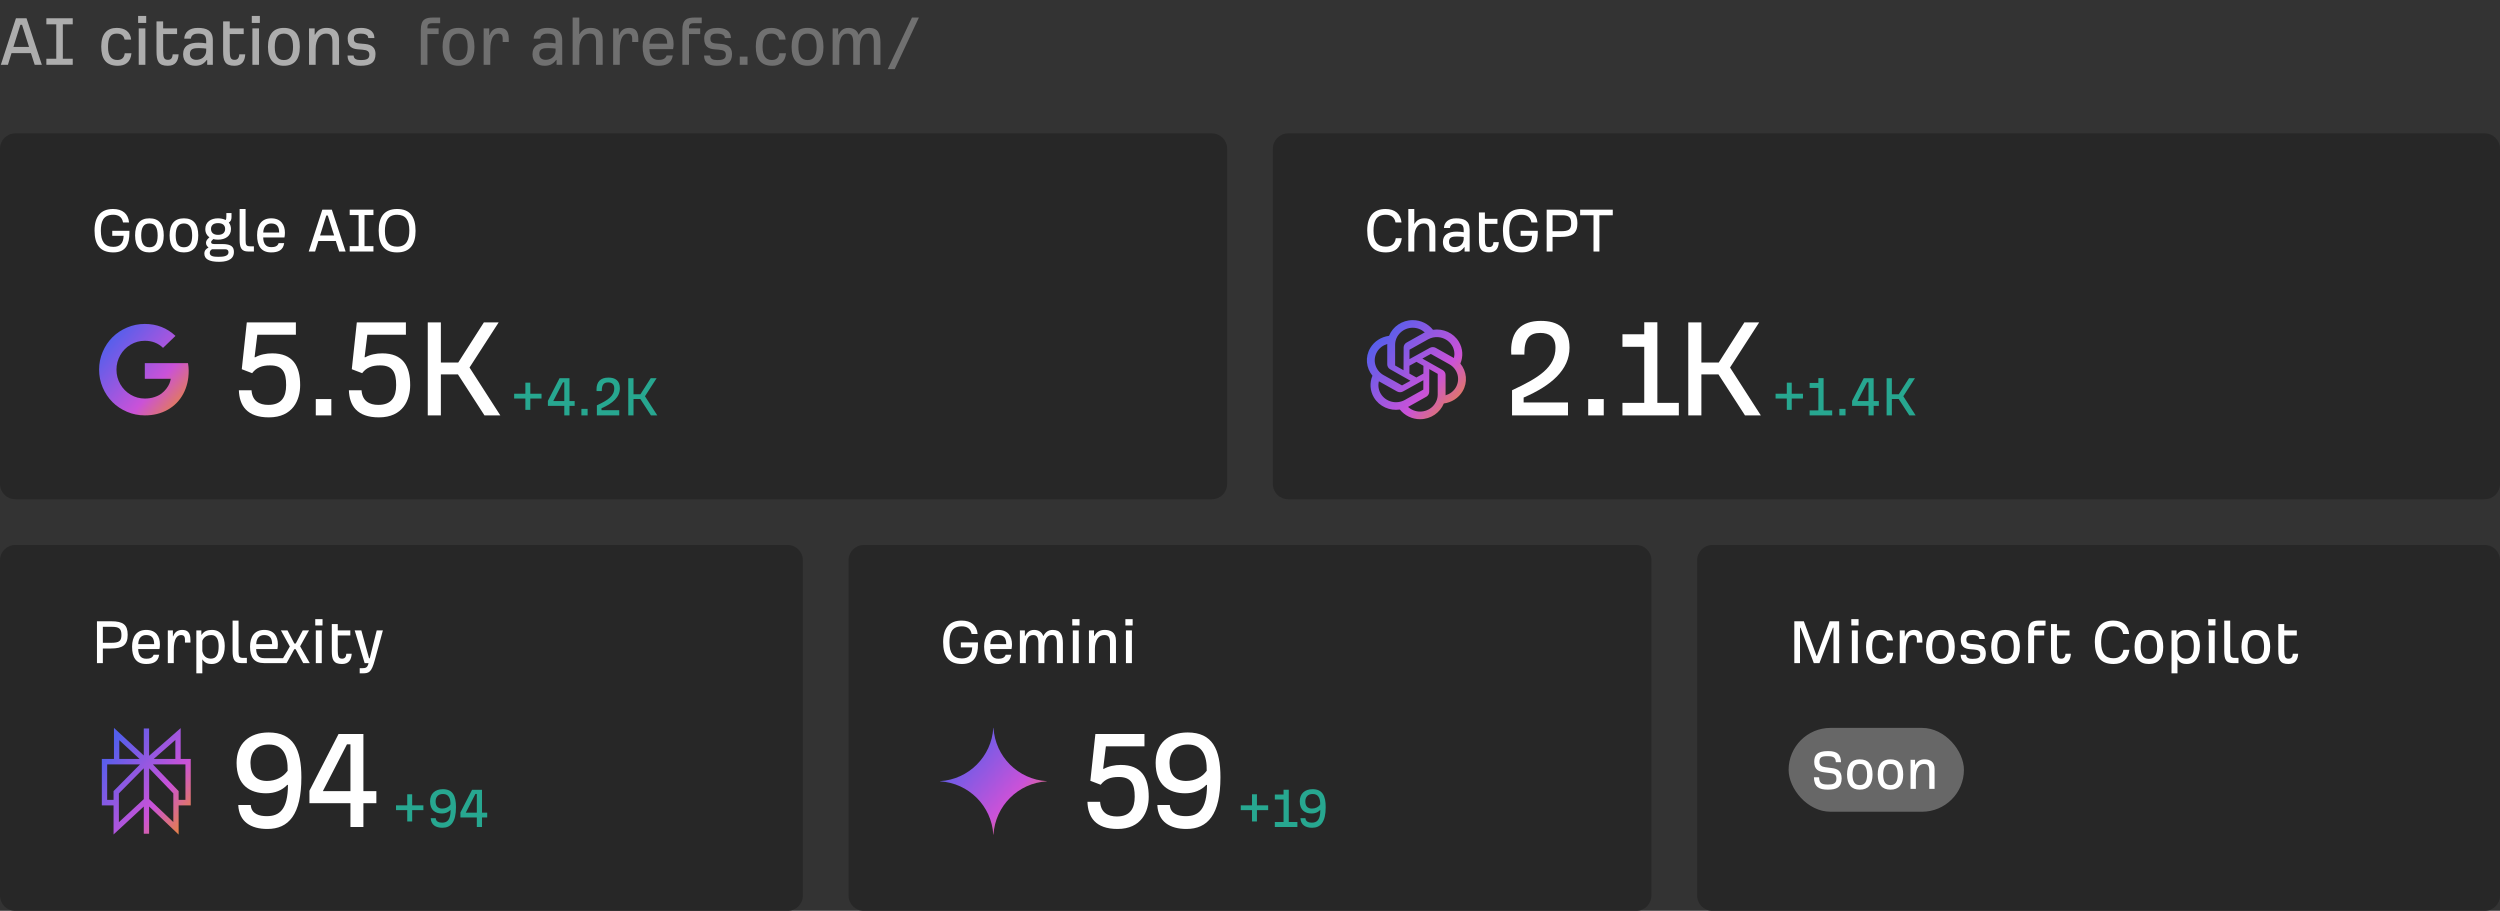 <svg width="656" height="239" viewBox="0 0 656 239" fill="none" xmlns="http://www.w3.org/2000/svg">
<rect x="0" y="0" width="656" height="239" fill="#333333" stroke="none"/>
<g clip-path="url(#clip0_7828_23006)">
<path d="M0.22 17L4.18 4.8H6.96L10.98 17H9.1L8.12 13.94H3.02L2.08 17H0.22ZM3.52 12.32H7.62L5.78 6.5H5.34L3.52 12.32ZM12.166 17V15.42H14.766V6.38H12.166V4.8H19.086V6.38H16.486V15.42H19.086V17H12.166ZM30.906 17.26C27.826 17.26 26.566 15.46 26.566 12.22C26.566 8.82 28.146 7.32 30.646 7.32C32.626 7.32 34.246 8.26 34.406 10.4H32.686C32.466 9.18 31.646 8.82 30.646 8.82C28.986 8.82 28.346 9.82 28.346 12.4C28.346 14.66 29.206 15.74 30.766 15.74C31.786 15.74 32.586 15.32 32.726 13.98H34.486C34.306 16.38 32.766 17.26 30.906 17.26ZM36.244 6.02V4.18H38.364V6.02H36.244ZM36.404 17V7.46H38.144V17H36.404ZM44.028 17.26C41.568 17.26 41.068 16 41.068 13.5V5.62H42.807V7.46H46.468V8.94H42.807V13.38C42.807 15.14 43.068 15.7 44.068 15.7C44.828 15.7 45.227 15.3 45.307 14.26H46.867C46.767 16.04 46.047 17.26 44.028 17.26ZM51.208 17.26C49.508 17.26 48.048 16.32 48.048 14.22C48.048 12.04 49.648 11.2 52.068 11.2C52.748 11.2 53.628 11.28 54.108 11.38V10.88C54.108 9.46 53.748 8.82 52.008 8.82C51.228 8.82 50.228 9 50.088 10.14H48.348C48.428 8.46 49.648 7.32 51.908 7.32C54.148 7.32 55.848 7.94 55.848 10.6V17H54.368V15.72H54.268C53.348 16.96 52.388 17.26 51.208 17.26ZM51.508 15.7C52.288 15.7 54.128 15.32 54.108 13.14V12.76C53.788 12.72 53.068 12.62 52.168 12.62C50.868 12.62 49.828 12.78 49.828 14.16C49.828 15.28 50.628 15.7 51.508 15.7ZM61.508 17.26C59.048 17.26 58.548 16 58.548 13.5V5.62H60.288V7.46H63.948V8.94H60.288V13.38C60.288 15.14 60.548 15.7 61.548 15.7C62.308 15.7 62.708 15.3 62.788 14.26H64.348C64.248 16.04 63.528 17.26 61.508 17.26ZM66.068 6.02V4.18H68.188V6.02H66.068ZM66.228 17V7.46H67.968V17H66.228ZM74.496 17.26C71.756 17.26 70.316 15.58 70.316 12.3C70.316 9 71.736 7.32 74.496 7.32C77.256 7.32 78.676 9 78.676 12.3C78.676 15.58 77.236 17.26 74.496 17.26ZM74.496 15.76C76.216 15.76 76.876 14.56 76.896 12.32C76.876 10.04 76.236 8.82 74.496 8.82C72.756 8.82 72.116 10.04 72.096 12.32C72.116 14.56 72.776 15.76 74.496 15.76ZM81.088 17V7.46H82.568V9.1H82.668C83.288 7.94 84.208 7.32 85.668 7.32C87.328 7.32 88.968 7.94 88.968 10.48V17H87.228V10.98C87.228 9.06 86.448 8.82 85.508 8.82C83.928 8.82 82.828 10.32 82.828 12.82V17H81.088ZM94.553 17.26C92.633 17.26 91.193 16.6 91.193 14.58H92.793C92.833 15.46 93.513 15.76 94.633 15.76C96.173 15.76 96.913 15.48 96.913 14.36C96.913 13.46 96.353 13.14 95.093 13.04L93.873 12.94C92.373 12.82 91.233 12.22 91.233 10.1C91.233 8.94 91.673 7.32 94.753 7.32C96.473 7.32 98.233 7.96 98.233 9.98H96.633C96.633 9.08 95.613 8.82 94.673 8.82C93.813 8.82 92.853 8.94 92.853 10.1C92.853 10.86 93.073 11.3 94.253 11.4L95.813 11.54C97.653 11.7 98.533 12.62 98.533 14.16C98.533 16.44 97.233 17.26 94.553 17.26Z" fill="white" fill-opacity="0.6"/>
<path d="M110.42 17V7.84C110.44 5.02 111.64 4.6 113.74 4.6H115.5V6.08H113.9C112.8 6.08 112.16 6.12 112.16 7.18V7.46H115.1V8.94H112.16V17H110.42ZM120.313 17.26C117.573 17.26 116.133 15.58 116.133 12.3C116.133 9 117.553 7.32 120.313 7.32C123.073 7.32 124.493 9 124.493 12.3C124.493 15.58 123.053 17.26 120.313 17.26ZM120.313 15.76C122.033 15.76 122.693 14.56 122.713 12.32C122.693 10.04 122.053 8.82 120.313 8.82C118.573 8.82 117.933 10.04 117.913 12.32C117.933 14.56 118.593 15.76 120.313 15.76ZM126.904 17V7.46H128.384V9.18H128.484C128.904 7.94 129.804 7.32 131.104 7.32C132.464 7.32 133.504 7.92 133.504 10.18V11.02H131.904V10.14C131.904 9.1 131.424 8.82 130.804 8.82C129.624 8.82 128.644 9.82 128.644 13.14V17H126.904ZM142.884 17.26C141.184 17.26 139.724 16.32 139.724 14.22C139.724 12.04 141.324 11.2 143.744 11.2C144.424 11.2 145.304 11.28 145.784 11.38V10.88C145.784 9.46 145.424 8.82 143.684 8.82C142.904 8.82 141.904 9 141.764 10.14H140.024C140.104 8.46 141.324 7.32 143.584 7.32C145.824 7.32 147.524 7.94 147.524 10.6V17H146.044V15.72H145.944C145.024 16.96 144.064 17.26 142.884 17.26ZM143.184 15.7C143.964 15.7 145.804 15.32 145.784 13.14V12.76C145.464 12.72 144.744 12.62 143.844 12.62C142.544 12.62 141.504 12.78 141.504 14.16C141.504 15.28 142.304 15.7 143.184 15.7ZM150.264 17V4.6H152.004V8.9H152.104C152.724 7.78 153.724 7.32 155.004 7.32C156.624 7.32 158.144 8.02 158.144 10.48V17H156.404V10.98C156.404 9.06 155.624 8.82 154.684 8.82C153.104 8.82 152.004 10.32 152.004 12.82V17H150.264ZM160.889 17V7.46H162.369V9.18H162.469C162.889 7.94 163.789 7.32 165.089 7.32C166.449 7.32 167.489 7.92 167.489 10.18V11.02H165.889V10.14C165.889 9.1 165.409 8.82 164.789 8.82C163.609 8.82 162.629 9.82 162.629 13.14V17H160.889ZM172.753 17.26C169.813 17.26 168.633 15.32 168.633 12.22C168.633 9.24 169.993 7.32 172.753 7.32C175.613 7.32 176.753 9.22 176.753 11.54C176.753 12.02 176.693 12.58 176.613 12.9H170.413C170.473 14.72 171.193 15.72 172.753 15.72C173.613 15.72 174.593 15.58 174.913 14.56H176.533C176.253 16.64 174.733 17.26 172.753 17.26ZM170.433 11.46H175.073C175.073 9.62 174.293 8.82 172.753 8.82C171.393 8.82 170.493 9.68 170.433 11.46ZM179.053 17V7.84C179.073 5.02 180.273 4.6 182.373 4.6H184.133V6.08H182.533C181.433 6.08 180.793 6.12 180.793 7.18V7.46H183.733V8.94H180.793V17H179.053ZM188.104 17.26C186.184 17.26 184.744 16.6 184.744 14.58H186.344C186.384 15.46 187.064 15.76 188.184 15.76C189.724 15.76 190.464 15.48 190.464 14.36C190.464 13.46 189.904 13.14 188.644 13.04L187.424 12.94C185.924 12.82 184.784 12.22 184.784 10.1C184.784 8.94 185.224 7.32 188.304 7.32C190.024 7.32 191.784 7.96 191.784 9.98H190.184C190.184 9.08 189.164 8.82 188.224 8.82C187.364 8.82 186.404 8.94 186.404 10.1C186.404 10.86 186.624 11.3 187.804 11.4L189.364 11.54C191.204 11.7 192.084 12.62 192.084 14.16C192.084 16.44 190.784 17.26 188.104 17.26ZM194.112 17V14.86H196.152V17H194.112ZM202.66 17.26C199.58 17.26 198.32 15.46 198.32 12.22C198.32 8.82 199.9 7.32 202.4 7.32C204.38 7.32 206 8.26 206.16 10.4H204.44C204.22 9.18 203.4 8.82 202.4 8.82C200.74 8.82 200.1 9.82 200.1 12.4C200.1 14.66 200.96 15.74 202.52 15.74C203.54 15.74 204.34 15.32 204.48 13.98H206.24C206.06 16.38 204.52 17.26 202.66 17.26ZM211.895 17.26C209.155 17.26 207.715 15.58 207.715 12.3C207.715 9 209.135 7.32 211.895 7.32C214.655 7.32 216.075 9 216.075 12.3C216.075 15.58 214.635 17.26 211.895 17.26ZM211.895 15.76C213.615 15.76 214.275 14.56 214.295 12.32C214.275 10.04 213.635 8.82 211.895 8.82C210.155 8.82 209.515 10.04 209.495 12.32C209.515 14.56 210.175 15.76 211.895 15.76ZM218.486 17V7.46H219.946V9.08H220.046C220.526 8.1 221.266 7.32 222.626 7.32C223.746 7.32 224.846 7.8 225.286 9.08H225.366C225.866 8.08 226.686 7.32 228.066 7.32C230.426 7.32 230.986 8.84 231.026 11.14V17H229.286V11.14C229.286 9.32 228.766 8.82 227.806 8.82C226.406 8.82 225.626 10.06 225.626 12.54V17H223.886V11.14C223.886 9.32 223.326 8.82 222.366 8.82C220.926 8.82 220.226 10.06 220.226 12.54V17H218.486ZM232.94 18.14L239.3 4.6H241.12L234.78 18.14H232.94Z" fill="white" fill-opacity="0.3"/>
<path d="M0 39C0 36.791 1.791 35 4 35H318C320.209 35 322 36.791 322 39V127C322 129.209 320.209 131 318 131H4C1.791 131 0 129.209 0 127V39Z" fill="#272727"/>
<path d="M29.76 66.234C26.304 66.234 24.81 64.254 24.81 60.474C24.81 56.802 26.466 54.84 29.67 54.84C32.154 54.84 33.648 56.1 33.864 58.368H32.28C32.046 56.928 31.038 56.352 29.724 56.352C26.952 56.352 26.466 58.296 26.466 60.546C26.466 63.354 27.474 64.776 29.742 64.776C31.542 64.776 32.37 63.822 32.442 61.878H29.454V60.564H33.954V61.104C33.954 63.894 33.144 66.234 29.76 66.234ZM39.209 66.234C36.743 66.234 35.447 64.722 35.447 61.77C35.447 58.8 36.725 57.288 39.209 57.288C41.693 57.288 42.971 58.8 42.971 61.77C42.971 64.722 41.675 66.234 39.209 66.234ZM39.209 64.884C40.757 64.884 41.351 63.804 41.369 61.788C41.351 59.736 40.775 58.638 39.209 58.638C37.643 58.638 37.067 59.736 37.049 61.788C37.067 63.804 37.661 64.884 39.209 64.884ZM48.262 66.234C45.796 66.234 44.5 64.722 44.5 61.77C44.5 58.8 45.778 57.288 48.262 57.288C50.746 57.288 52.024 58.8 52.024 61.77C52.024 64.722 50.728 66.234 48.262 66.234ZM48.262 64.884C49.81 64.884 50.404 63.804 50.422 61.788C50.404 59.736 49.828 58.638 48.262 58.638C46.696 58.638 46.12 59.736 46.102 61.788C46.12 63.804 46.714 64.884 48.262 64.884ZM57.419 68.7C54.845 68.7 53.621 67.944 53.621 66.558C53.621 65.766 54.035 65.298 54.719 64.956C54.413 64.668 54.053 64.344 54.053 63.732C54.053 63.372 54.197 62.994 54.647 62.562L54.953 62.274C54.287 61.806 53.873 61.086 53.873 60.096C53.873 58.224 55.367 57.288 57.185 57.288C57.887 57.288 58.679 57.432 59.201 57.738C59.381 57.54 59.399 57.144 59.399 56.766V55.902H60.749V56.964C60.749 57.666 60.533 58.098 60.029 58.404C60.407 58.836 60.605 59.43 60.605 60.096C60.605 61.95 59.129 62.886 57.203 62.886C56.825 62.886 56.303 62.85 55.997 62.724L55.709 62.994C55.547 63.156 55.403 63.282 55.403 63.552C55.403 63.84 55.565 64.038 56.249 64.038H58.337C60.785 64.038 61.379 64.866 61.379 66.108C61.379 68.43 58.967 68.7 57.419 68.7ZM57.221 61.626C58.571 61.626 59.075 60.906 59.075 60.078C59.075 59.214 58.553 58.548 57.221 58.548C55.889 58.548 55.367 59.214 55.367 60.078C55.367 60.906 55.871 61.626 57.221 61.626ZM57.311 67.386C58.427 67.386 59.957 67.296 59.957 66.198C59.957 65.658 59.651 65.406 59.093 65.406H55.655C55.331 65.55 55.043 65.856 55.043 66.342C55.043 67.278 56.105 67.386 57.311 67.386ZM65.146 66C63.346 66 62.878 65.028 62.878 62.85V54.84H64.444V62.976C64.444 64.326 64.642 64.632 65.704 64.632H66.622V66H65.146ZM71.165 66.234C68.519 66.234 67.457 64.488 67.457 61.698C67.457 59.016 68.681 57.288 71.165 57.288C73.739 57.288 74.765 58.998 74.765 61.086C74.765 61.518 74.711 62.022 74.639 62.31H69.059C69.113 63.948 69.761 64.848 71.165 64.848C71.939 64.848 72.821 64.722 73.109 63.804H74.567C74.315 65.676 72.947 66.234 71.165 66.234ZM69.077 61.014H73.253C73.253 59.358 72.551 58.638 71.165 58.638C69.941 58.638 69.131 59.412 69.077 61.014ZM81.01 66L84.575 55.02H87.076L90.695 66H89.002L88.121 63.246H83.531L82.684 66H81.01ZM83.981 61.788H87.671L86.014 56.55H85.618L83.981 61.788ZM91.762 66V64.578H94.102V56.442H91.762V55.02H97.99V56.442H95.65V64.578H97.99V66H91.762ZM104.203 66.234C100.819 66.252 99.361 64.164 99.361 60.474C99.361 56.856 100.909 54.84 104.203 54.84C107.587 54.822 109.045 56.91 109.045 60.6C109.045 64.218 107.497 66.234 104.203 66.234ZM104.203 64.722C106.831 64.722 107.407 62.688 107.407 60.438C107.407 57.702 106.399 56.37 104.203 56.352C101.575 56.352 100.999 58.368 100.999 60.618C100.999 63.354 102.007 64.704 104.203 64.722Z" fill="white"/>
<path d="M38 95.281H49.328C49.453 95.979 49.516 96.646 49.516 97.281C49.516 99.542 49.042 101.56 48.094 103.336C47.146 105.112 45.794 106.5 44.039 107.5C42.284 108.5 40.271 109 38 109C36.365 109 34.807 108.685 33.328 108.055C31.849 107.424 30.573 106.573 29.5 105.5C28.427 104.427 27.576 103.151 26.945 101.672C26.315 100.193 26 98.635 26 97C26 95.365 26.315 93.807 26.945 92.328C27.576 90.849 28.427 89.573 29.5 88.5C30.573 87.427 31.849 86.576 33.328 85.945C34.807 85.315 36.365 85 38 85C41.125 85 43.807 86.047 46.047 88.141L42.781 91.281C41.5 90.042 39.906 89.422 38 89.422C36.656 89.422 35.414 89.76 34.273 90.438C33.133 91.115 32.229 92.034 31.562 93.195C30.896 94.357 30.562 95.625 30.562 97C30.562 98.375 30.896 99.643 31.562 100.805C32.229 101.966 33.133 102.885 34.273 103.562C35.414 104.24 36.656 104.578 38 104.578C38.906 104.578 39.74 104.453 40.5 104.203C41.26 103.953 41.885 103.641 42.375 103.266C42.865 102.891 43.292 102.464 43.656 101.984C44.021 101.505 44.289 101.052 44.461 100.625C44.633 100.198 44.75 99.792 44.812 99.406H38V95.281Z" fill="url(#paint0_linear_7828_23006)"/>
<path d="M70.56 109.52C64.76 109.52 62.8 106.36 62.68 102.4H66C66.2 105.24 68.04 106.24 70.4 106.24C73.92 106.24 75.08 104.12 75.08 101.04C75.08 97.8 74.24 95.88 70.88 95.88C68.76 95.88 67.28 96.44 66.16 97.92L63.44 96.88L64.76 84.6H77.64V87.84H67.52L66.8 93.72L66.96 93.76C68.2 93.04 69.92 92.72 71.4 92.72C76.84 92.72 78.76 96 78.76 101.08C78.76 104.96 76.84 109.52 70.56 109.52ZM82.862 109V104.72H86.942V109H82.862ZM99.429 109.52C93.629 109.52 91.669 106.36 91.549 102.4H94.869C95.069 105.24 96.909 106.24 99.269 106.24C102.789 106.24 103.949 104.12 103.949 101.04C103.949 97.8 103.109 95.88 99.749 95.88C97.629 95.88 96.149 96.44 95.029 97.92L92.309 96.88L93.629 84.6H106.509V87.84H96.389L95.669 93.72L95.829 93.76C97.069 93.04 98.789 92.72 100.269 92.72C105.709 92.72 107.629 96 107.629 101.08C107.629 104.96 105.709 109.52 99.429 109.52ZM112.245 109V84.6H115.685V95.12H120.245L126.965 84.6H130.845L123.205 96.44L131.285 109H127.125L120.165 98.24H115.685V109H112.245Z" fill="white"/>
<path d="M137.856 107.544V104.584H134.912V103.32H137.856V100.408H139.152V103.32H142.096V104.584H139.152V107.544H137.856ZM148.072 109V106.504H143.768V105.192L146.824 99.24H149.432V105.24H150.792V106.504H149.432V109H148.072ZM145.176 105.24H148.072V100.328H147.704L145.176 105.24ZM152.559 109V107.288H154.191V109H152.559ZM156.62 109V106.36C159.452 105.048 161.18 103.944 161.18 101.896C161.18 100.744 160.492 100.344 159.596 100.344C158.508 100.344 157.916 100.856 157.916 102.472V102.616H156.54C156.524 102.472 156.524 102.344 156.524 102.216C156.524 100.168 157.58 99.08 159.644 99.08C161.42 99.08 162.652 99.832 162.652 101.896C162.652 104.216 160.732 105.88 157.836 107.128V107.64H162.492V109H156.62ZM164.858 109V99.24H166.234V103.448H168.058L170.746 99.24H172.298L169.242 103.976L172.474 109H170.81L168.026 104.696H166.234V109H164.858Z" fill="#27A790"/>
<path d="M334 39C334 36.791 335.791 35 338 35H652C654.209 35 656 36.791 656 39V127C656 129.209 654.209 131 652 131H338C335.791 131 334 129.209 334 127V39Z" fill="#272727"/>
<path d="M363.67 66.234C360.268 66.234 358.756 64.254 358.756 60.474C358.756 56.802 360.43 54.84 363.58 54.84C366.01 54.84 367.54 56.1 367.756 58.368H366.172C365.938 56.928 364.912 56.352 363.634 56.352C360.916 56.352 360.412 58.296 360.412 60.546C360.412 63.354 361.42 64.722 363.652 64.722C365.146 64.722 366.046 63.966 366.244 62.508H367.828C367.54 64.992 366.082 66.234 363.67 66.234ZM369.544 66V54.84H371.11V58.71H371.2C371.758 57.702 372.658 57.288 373.81 57.288C375.268 57.288 376.636 57.918 376.636 60.132V66H375.07V60.582C375.07 58.854 374.368 58.638 373.522 58.638C372.1 58.638 371.11 59.988 371.11 62.238V66H369.544ZM381.464 66.234C379.934 66.234 378.62 65.388 378.62 63.498C378.62 61.536 380.06 60.78 382.238 60.78C382.85 60.78 383.642 60.852 384.074 60.942V60.492C384.074 59.214 383.75 58.638 382.184 58.638C381.482 58.638 380.582 58.8 380.456 59.826H378.89C378.962 58.314 380.06 57.288 382.094 57.288C384.11 57.288 385.64 57.846 385.64 60.24V66H384.308V64.848H384.218C383.39 65.964 382.526 66.234 381.464 66.234ZM381.734 64.83C382.436 64.83 384.092 64.488 384.074 62.526V62.184C383.786 62.148 383.138 62.058 382.328 62.058C381.158 62.058 380.222 62.202 380.222 63.444C380.222 64.452 380.942 64.83 381.734 64.83ZM390.734 66.234C388.52 66.234 388.07 65.1 388.07 62.85V55.758H389.636V57.414H392.93V58.746H389.636V62.742C389.636 64.326 389.87 64.83 390.77 64.83C391.454 64.83 391.814 64.47 391.886 63.534H393.29C393.2 65.136 392.552 66.234 390.734 66.234ZM399.321 66.234C395.865 66.234 394.371 64.254 394.371 60.474C394.371 56.802 396.027 54.84 399.231 54.84C401.715 54.84 403.209 56.1 403.425 58.368H401.841C401.607 56.928 400.599 56.352 399.285 56.352C396.513 56.352 396.027 58.296 396.027 60.546C396.027 63.354 397.035 64.776 399.303 64.776C401.103 64.776 401.931 63.822 402.003 61.878H399.015V60.564H403.515V61.104C403.515 63.894 402.705 66.234 399.321 66.234ZM405.846 66V55.02H409.608C412.722 55.02 413.91 55.956 413.91 58.566C413.91 61.266 412.56 62.166 409.518 62.166H407.394V66H405.846ZM407.394 60.672H409.518C411.66 60.672 412.272 60.24 412.272 58.602C412.272 56.982 411.642 56.478 409.806 56.478H407.394V60.672ZM418.135 66V56.478H414.625V55.02H423.193V56.478H419.683V66H418.135Z" fill="white"/>
<path d="M370.706 84C367.877 84 365.453 85.716 364.477 88.127C362.434 88.391 360.609 89.545 359.559 91.307C358.145 93.679 358.467 96.568 360.134 98.592C359.35 100.436 359.468 102.544 360.517 104.305C361.932 106.678 364.68 107.852 367.325 107.465C368.583 109.045 370.526 110 372.627 110C375.456 110 377.88 108.284 378.856 105.873C380.899 105.609 382.724 104.455 383.774 102.693C385.189 100.321 384.866 97.432 383.199 95.408C383.983 93.564 383.865 91.456 382.816 89.695C381.401 87.322 378.653 86.148 376.008 86.535C374.75 84.955 372.807 84 370.706 84ZM370.706 86C371.9 86 373.02 86.455 373.867 87.227C373.803 87.26 373.736 87.287 373.672 87.322L369.086 89.887C368.609 90.153 368.314 90.646 368.312 91.18L368.284 97.147L366.079 95.9V90.481C366.079 88.01 368.155 86 370.706 86ZM377.339 88.467C378.821 88.569 380.229 89.358 381.027 90.695C381.623 91.696 381.777 92.863 381.511 93.959C381.448 93.921 381.39 93.878 381.325 93.842L376.738 91.277C376.261 91.011 375.673 91.01 375.195 91.275L369.845 94.236L369.857 91.766L374.704 89.055C375.533 88.592 376.45 88.406 377.339 88.467ZM364.023 90.268C364.021 90.339 364.013 90.409 364.013 90.481V95.607C364.013 96.141 364.306 96.635 364.782 96.904L370.105 99.91L367.89 101.135L363.041 98.426C360.832 97.191 360.073 94.444 361.348 92.305C361.945 91.304 362.91 90.592 364.023 90.268ZM375.443 92.865L380.292 95.574C382.501 96.809 383.26 99.556 381.985 101.695C381.388 102.696 380.423 103.408 379.31 103.732C379.312 103.661 379.32 103.591 379.32 103.52V98.393C379.32 97.859 379.028 97.365 378.551 97.096L373.228 94.09L375.443 92.865ZM371.677 94.947L373.506 95.981L373.496 98.035L371.656 99.053L369.827 98.018L369.837 95.965L371.677 94.947ZM375.049 96.853L377.254 98.1V103.52C377.254 105.99 375.178 108 372.627 108C371.433 108 370.313 107.545 369.466 106.773C369.53 106.74 369.597 106.713 369.661 106.678L374.247 104.113C374.724 103.847 375.019 103.354 375.021 102.82L375.049 96.853ZM373.488 99.764L373.476 102.234L368.629 104.945C366.419 106.18 363.582 105.444 362.306 103.305C361.71 102.304 361.556 101.137 361.822 100.041C361.885 100.079 361.943 100.122 362.008 100.158L366.595 102.723C367.072 102.989 367.66 102.99 368.138 102.725L373.488 99.764Z" fill="url(#paint1_linear_7828_23006)"/>
<path d="M396.76 109V102.4C403.84 99.12 408.16 96.36 408.16 91.24C408.16 88.36 406.44 87.36 404.2 87.36C401.48 87.36 400 88.64 400 92.68V93.04H396.56C396.52 92.68 396.52 92.36 396.52 92.04C396.52 86.92 399.16 84.2 404.32 84.2C408.76 84.2 411.84 86.08 411.84 91.24C411.84 97.04 407.04 101.2 399.8 104.32V105.6H411.44V109H396.76ZM416.745 109V104.72H420.825V109H416.745ZM425.73 109V105.72H431.45V91H425.73V87.72H431.45V84.56H434.89V105.72H440.53V109H425.73ZM443.003 109V84.6H446.443V95.12H451.003L457.723 84.6H461.603L453.963 96.44L462.043 109H457.883L450.923 98.24H446.443V109H443.003Z" fill="white"/>
<path d="M468.856 107.544V104.584H465.912V103.32H468.856V100.408H470.152V103.32H473.096V104.584H470.152V107.544H468.856ZM474.848 109V107.688H477.136V101.8H474.848V100.488H477.136V99.224H478.512V107.688H480.768V109H474.848ZM482.637 109V107.288H484.269V109H482.637ZM490.29 109V106.504H485.986V105.192L489.042 99.24H491.65V105.24H493.01V106.504H491.65V109H490.29ZM487.394 105.24H490.29V100.328H489.922L487.394 105.24ZM495.046 109V99.24H496.422V103.448H498.246L500.934 99.24H502.486L499.43 103.976L502.662 109H500.998L498.214 104.696H496.422V109H495.046Z" fill="#27A790"/>
<path d="M0 147C0 144.791 1.791 143 4 143H206.667C208.876 143 210.667 144.791 210.667 147V235C210.667 237.209 208.876 239 206.667 239H4C1.791 239 0 237.209 0 235V147Z" fill="#272727"/>
<path d="M25.44 174V163.02H29.202C32.316 163.02 33.504 163.956 33.504 166.566C33.504 169.266 32.154 170.166 29.112 170.166H26.988V174H25.44ZM26.988 168.672H29.112C31.254 168.672 31.866 168.24 31.866 166.602C31.866 164.982 31.236 164.478 29.4 164.478H26.988V168.672ZM38.364 174.234C35.718 174.234 34.656 172.488 34.656 169.698C34.656 167.016 35.88 165.288 38.364 165.288C40.938 165.288 41.964 166.998 41.964 169.086C41.964 169.518 41.91 170.022 41.838 170.31H36.258C36.312 171.948 36.96 172.848 38.364 172.848C39.138 172.848 40.02 172.722 40.308 171.804H41.766C41.514 173.676 40.146 174.234 38.364 174.234ZM36.276 169.014H40.452C40.452 167.358 39.75 166.638 38.364 166.638C37.14 166.638 36.33 167.412 36.276 169.014ZM44.034 174V165.414H45.366V166.962H45.456C45.834 165.846 46.644 165.288 47.814 165.288C49.038 165.288 49.974 165.828 49.974 167.862V168.618H48.534V167.826C48.534 166.89 48.102 166.638 47.544 166.638C46.482 166.638 45.6 167.538 45.6 170.526V174H44.034ZM51.522 176.682V165.414H52.836V166.548H52.926C53.592 165.522 54.582 165.288 55.626 165.288C57.93 165.288 58.974 167.07 58.974 169.518C58.974 172.254 57.822 174.234 55.554 174.234C54.762 174.234 53.844 174.126 53.088 173.01V176.682H51.522ZM55.356 172.83C56.922 172.812 57.372 171.534 57.372 169.554C57.372 168.042 56.976 166.638 55.446 166.638C54.528 166.638 53.592 166.962 53.088 168.132V170.85C53.43 172.38 54.312 172.794 55.356 172.83ZM63.3 174C61.5 174 61.032 173.028 61.032 170.85V162.84H62.598V170.976C62.598 172.326 62.796 172.632 63.858 172.632H64.776V174H63.3ZM69.319 174C66.673 174 65.611 172.488 65.611 169.698C65.611 167.016 66.835 165.288 69.319 165.288C71.893 165.288 72.919 166.998 72.919 169.086C72.919 169.518 72.865 170.022 72.793 170.31H67.213C67.267 171.948 67.915 172.704 69.319 172.704H74.269L76.051 169.644L73.711 165.414H75.439L77.239 168.87H77.599L79.435 165.414H81.091L78.751 169.59L81.289 174H79.561L77.581 170.346H77.221L75.205 174H69.319ZM67.231 169.014H71.407C71.407 167.358 70.705 166.638 69.319 166.638C68.095 166.638 67.285 167.412 67.231 169.014ZM82.723 164.118V162.462H84.631V164.118H82.723ZM82.867 174V165.414H84.433V174H82.867ZM89.728 174.234C87.514 174.234 87.064 173.1 87.064 170.85V163.758H88.63V165.414H91.924V166.746H88.63V170.742C88.63 172.326 88.864 172.83 89.764 172.83C90.448 172.83 90.808 172.47 90.88 171.534H92.284C92.194 173.136 91.546 174.234 89.728 174.234ZM94.385 176.682V175.332H95.087C95.951 175.332 96.455 175.188 96.707 174H95.681L93.071 165.414H94.817L96.833 172.722H97.031L98.849 165.414H100.469L98.345 173.226C97.463 176.466 96.797 176.682 95.123 176.682H94.385Z" fill="white"/>
<path d="M46.012 194.174L40.351 199.136H46.012V194.174ZM39.123 198.32L47.409 191.056V199.136H50.056V211.341H46.876V219L39.123 211.625V218.769H37.726V211.629L29.796 218.969V211.341H26.722V199.136H29.902V191L37.726 198.23V191.153H39.123V198.32ZM36.725 200.585C33.855 200.587 30.988 200.585 28.119 200.585V209.893H29.796V207.585L36.726 200.586L36.725 200.585ZM40.128 200.585L46.877 207.59V209.892H48.659V200.584C45.817 200.584 42.972 200.586 40.128 200.584V200.585ZM36.609 199.137L31.3 194.23V199.137H36.609ZM37.726 209.695V201.593L31.194 208.19V215.741L37.726 209.695ZM39.142 201.609V209.681L45.479 215.709C45.479 213.2 45.478 210.693 45.478 208.184L39.142 201.609Z" fill="url(#paint2_linear_7828_23006)"/>
<path d="M70.16 217.52C65.84 217.52 62.72 215.64 62.52 211.24H65.8C65.96 213.64 68.12 214.16 70 214.16C73.32 214.16 75.52 212.44 75.56 206L75.4 205.92C74.04 207.4 72.08 208.16 69.84 208.16C65.6 208.16 62.08 206.04 62.08 200.16C62.08 195.2 65.32 192.2 70.48 192.2C77 192.2 79.08 196.64 79.08 203.96C79.08 213.8 75.72 217.52 70.16 217.52ZM70.04 204.92C72.36 204.92 74.32 203.92 75.48 202.24C75.56 198.32 74.36 195.36 70.56 195.36C67.4 195.36 65.72 197.32 65.72 200.2C65.72 203.32 67.28 204.92 70.04 204.92ZM91.957 217V210.76H81.197V207.48L88.837 192.6H95.357V207.6H98.757V210.76H95.357V217H91.957ZM84.717 207.6H91.957V195.32H91.037L84.717 207.6Z" fill="white"/>
<path d="M106.856 215.544V212.584H103.912V211.32H106.856V208.408H108.152V211.32H111.096V212.584H108.152V215.544H106.856ZM116.08 217.208C114.352 217.208 113.104 216.456 113.024 214.696H114.336C114.4 215.656 115.264 215.864 116.016 215.864C117.344 215.864 118.224 215.176 118.24 212.6L118.176 212.568C117.632 213.16 116.848 213.464 115.952 213.464C114.256 213.464 112.848 212.616 112.848 210.264C112.848 208.28 114.144 207.08 116.208 207.08C118.816 207.08 119.648 208.856 119.648 211.784C119.648 215.72 118.304 217.208 116.08 217.208ZM116.032 212.168C116.96 212.168 117.744 211.768 118.208 211.096C118.24 209.528 117.76 208.344 116.24 208.344C114.976 208.344 114.304 209.128 114.304 210.28C114.304 211.528 114.928 212.168 116.032 212.168ZM125.119 217V214.504H120.815V213.192L123.871 207.24H126.479V213.24H127.839V214.504H126.479V217H125.119ZM122.223 213.24H125.119V208.328H124.751L122.223 213.24Z" fill="#27A790"/>
<path d="M222.667 147C222.667 144.791 224.457 143 226.667 143H429.333C431.542 143 433.333 144.791 433.333 147V235C433.333 237.209 431.542 239 429.333 239H226.667C224.457 239 222.667 237.209 222.667 235V147Z" fill="#272727"/>
<path d="M252.427 174.234C248.971 174.234 247.477 172.254 247.477 168.474C247.477 164.802 249.133 162.84 252.337 162.84C254.821 162.84 256.315 164.1 256.531 166.368H254.947C254.713 164.928 253.705 164.352 252.391 164.352C249.619 164.352 249.133 166.296 249.133 168.546C249.133 171.354 250.141 172.776 252.409 172.776C254.209 172.776 255.037 171.822 255.109 169.878H252.121V168.564H256.621V169.104C256.621 171.894 255.811 174.234 252.427 174.234ZM261.944 174.234C259.298 174.234 258.236 172.488 258.236 169.698C258.236 167.016 259.46 165.288 261.944 165.288C264.518 165.288 265.544 166.998 265.544 169.086C265.544 169.518 265.49 170.022 265.418 170.31H259.838C259.892 171.948 260.54 172.848 261.944 172.848C262.718 172.848 263.6 172.722 263.888 171.804H265.346C265.094 173.676 263.726 174.234 261.944 174.234ZM259.856 169.014H264.032C264.032 167.358 263.33 166.638 261.944 166.638C260.72 166.638 259.91 167.412 259.856 169.014ZM267.614 174V165.414H268.928V166.872H269.018C269.45 165.99 270.116 165.288 271.34 165.288C272.348 165.288 273.338 165.72 273.734 166.872H273.806C274.256 165.972 274.994 165.288 276.236 165.288C278.36 165.288 278.864 166.656 278.9 168.726V174H277.334V168.726C277.334 167.088 276.866 166.638 276.002 166.638C274.742 166.638 274.04 167.754 274.04 169.986V174H272.474V168.726C272.474 167.088 271.97 166.638 271.106 166.638C269.81 166.638 269.18 167.754 269.18 169.986V174H267.614ZM281.361 164.118V162.462H283.269V164.118H281.361ZM281.505 174V165.414H283.071V174H281.505ZM285.737 174V165.414H287.069V166.89H287.159C287.717 165.846 288.545 165.288 289.859 165.288C291.353 165.288 292.829 165.846 292.829 168.132V174H291.263V168.582C291.263 166.854 290.561 166.638 289.715 166.638C288.293 166.638 287.303 167.988 287.303 170.238V174H285.737ZM295.3 164.118V162.462H297.208V164.118H295.3ZM295.444 174V165.414H297.01V174H295.444Z" fill="white"/>
<g clip-path="url(#clip1_7828_23006)">
<path d="M274.667 205.026C267.137 205.482 261.148 211.488 260.693 219H260.64C260.185 211.47 254.179 205.482 246.667 205.026V204.974C254.196 204.518 260.185 198.512 260.64 191H260.693C261.148 198.53 267.154 204.518 274.667 204.974V205.026Z" fill="url(#paint3_linear_7828_23006)"/>
</g>
<path d="M293.227 217.52C287.427 217.52 285.467 214.36 285.347 210.4H288.667C288.867 213.24 290.707 214.24 293.067 214.24C296.587 214.24 297.747 212.12 297.747 209.04C297.747 205.8 296.907 203.88 293.547 203.88C291.427 203.88 289.947 204.44 288.827 205.92L286.107 204.88L287.427 192.6H300.307V195.84H290.187L289.467 201.72L289.627 201.76C290.867 201.04 292.587 200.72 294.067 200.72C299.507 200.72 301.427 204 301.427 209.08C301.427 212.96 299.507 217.52 293.227 217.52ZM311.323 217.52C307.003 217.52 303.883 215.64 303.683 211.24H306.963C307.123 213.64 309.283 214.16 311.163 214.16C314.483 214.16 316.683 212.44 316.723 206L316.563 205.92C315.203 207.4 313.243 208.16 311.003 208.16C306.763 208.16 303.243 206.04 303.243 200.16C303.243 195.2 306.483 192.2 311.643 192.2C318.163 192.2 320.243 196.64 320.243 203.96C320.243 213.8 316.883 217.52 311.323 217.52ZM311.203 204.92C313.523 204.92 315.483 203.92 316.643 202.24C316.723 198.32 315.523 195.36 311.723 195.36C308.563 195.36 306.883 197.32 306.883 200.2C306.883 203.32 308.443 204.92 311.203 204.92Z" fill="white"/>
<path d="M328.523 215.544V212.584H325.579V211.32H328.523V208.408H329.819V211.32H332.763V212.584H329.819V215.544H328.523ZM334.514 217V215.688H336.802V209.8H334.514V208.488H336.802V207.224H338.178V215.688H340.434V217H334.514ZM344.293 217.208C342.565 217.208 341.317 216.456 341.237 214.696H342.549C342.613 215.656 343.477 215.864 344.229 215.864C345.557 215.864 346.437 215.176 346.453 212.6L346.389 212.568C345.845 213.16 345.061 213.464 344.165 213.464C342.469 213.464 341.061 212.616 341.061 210.264C341.061 208.28 342.357 207.08 344.421 207.08C347.029 207.08 347.861 208.856 347.861 211.784C347.861 215.72 346.517 217.208 344.293 217.208ZM344.245 212.168C345.173 212.168 345.957 211.768 346.421 211.096C346.453 209.528 345.973 208.344 344.453 208.344C343.189 208.344 342.517 209.128 342.517 210.28C342.517 211.528 343.141 212.168 344.245 212.168Z" fill="#27A790"/>
<path d="M445.333 147C445.333 144.791 447.124 143 449.333 143H652C654.209 143 656 144.791 656 147V235C656 237.209 654.209 239 652 239H449.333C447.124 239 445.333 237.209 445.333 235V147Z" fill="#272727"/>
<path d="M470.827 174V163.02H473.329L476.677 172.146H476.749L480.097 163.02H482.599V174H481.105V164.712H480.961L477.433 174H475.939L472.465 164.712H472.321V174H470.827ZM485.781 164.118V162.462H487.689V164.118H485.781ZM485.925 174V165.414H487.491V174H485.925ZM493.563 174.234C490.791 174.234 489.657 172.614 489.657 169.698C489.657 166.638 491.079 165.288 493.329 165.288C495.111 165.288 496.569 166.134 496.713 168.06H495.165C494.967 166.962 494.229 166.638 493.329 166.638C491.835 166.638 491.259 167.538 491.259 169.86C491.259 171.894 492.033 172.866 493.437 172.866C494.355 172.866 495.075 172.488 495.201 171.282H496.785C496.623 173.442 495.237 174.234 493.563 174.234ZM498.49 174V165.414H499.822V166.962H499.912C500.29 165.846 501.1 165.288 502.27 165.288C503.494 165.288 504.43 165.828 504.43 167.862V168.618H502.99V167.826C502.99 166.89 502.558 166.638 502 166.638C500.938 166.638 500.056 167.538 500.056 170.526V174H498.49ZM509.169 174.234C506.703 174.234 505.407 172.722 505.407 169.77C505.407 166.8 506.685 165.288 509.169 165.288C511.653 165.288 512.931 166.8 512.931 169.77C512.931 172.722 511.635 174.234 509.169 174.234ZM509.169 172.884C510.717 172.884 511.311 171.804 511.329 169.788C511.311 167.736 510.735 166.638 509.169 166.638C507.603 166.638 507.027 167.736 507.009 169.788C507.027 171.804 507.621 172.884 509.169 172.884ZM517.499 174.234C515.771 174.234 514.475 173.64 514.475 171.822H515.915C515.951 172.614 516.563 172.884 517.571 172.884C518.957 172.884 519.623 172.632 519.623 171.624C519.623 170.814 519.119 170.526 517.985 170.436L516.887 170.346C515.537 170.238 514.511 169.698 514.511 167.79C514.511 166.746 514.907 165.288 517.679 165.288C519.227 165.288 520.811 165.864 520.811 167.682H519.371C519.371 166.872 518.453 166.638 517.607 166.638C516.833 166.638 515.969 166.746 515.969 167.79C515.969 168.474 516.167 168.87 517.229 168.96L518.633 169.086C520.289 169.23 521.081 170.058 521.081 171.444C521.081 173.496 519.911 174.234 517.499 174.234ZM526.255 174.234C523.789 174.234 522.493 172.722 522.493 169.77C522.493 166.8 523.771 165.288 526.255 165.288C528.739 165.288 530.017 166.8 530.017 169.77C530.017 172.722 528.721 174.234 526.255 174.234ZM526.255 172.884C527.803 172.884 528.397 171.804 528.415 169.788C528.397 167.736 527.821 166.638 526.255 166.638C524.689 166.638 524.113 167.736 524.095 169.788C524.113 171.804 524.707 172.884 526.255 172.884ZM532.187 174V165.756C532.205 163.218 533.285 162.84 535.175 162.84H536.759V164.172H535.319C534.329 164.172 533.753 164.208 533.753 165.162V165.414H536.399V166.746H533.753V174H532.187ZM540.845 174.234C538.631 174.234 538.181 173.1 538.181 170.85V163.758H539.747V165.414H543.041V166.746H539.747V170.742C539.747 172.326 539.981 172.83 540.881 172.83C541.565 172.83 541.925 172.47 541.997 171.534H543.401C543.311 173.136 542.663 174.234 540.845 174.234ZM554.597 174.234C551.195 174.234 549.683 172.254 549.683 168.474C549.683 164.802 551.357 162.84 554.507 162.84C556.937 162.84 558.467 164.1 558.683 166.368H557.099C556.865 164.928 555.839 164.352 554.561 164.352C551.843 164.352 551.339 166.296 551.339 168.546C551.339 171.354 552.347 172.722 554.579 172.722C556.073 172.722 556.973 171.966 557.171 170.508H558.755C558.467 172.992 557.009 174.234 554.597 174.234ZM563.872 174.234C561.406 174.234 560.11 172.722 560.11 169.77C560.11 166.8 561.388 165.288 563.872 165.288C566.356 165.288 567.634 166.8 567.634 169.77C567.634 172.722 566.338 174.234 563.872 174.234ZM563.872 172.884C565.42 172.884 566.014 171.804 566.032 169.788C566.014 167.736 565.438 166.638 563.872 166.638C562.306 166.638 561.73 167.736 561.712 169.788C561.73 171.804 562.324 172.884 563.872 172.884ZM569.805 176.682V165.414H571.119V166.548H571.209C571.875 165.522 572.865 165.288 573.909 165.288C576.213 165.288 577.257 167.07 577.257 169.518C577.257 172.254 576.105 174.234 573.837 174.234C573.045 174.234 572.127 174.126 571.371 173.01V176.682H569.805ZM573.639 172.83C575.205 172.812 575.655 171.534 575.655 169.554C575.655 168.042 575.259 166.638 573.729 166.638C572.811 166.638 571.875 166.962 571.371 168.132V170.85C571.713 172.38 572.595 172.794 573.639 172.83ZM579.437 164.118V162.462H581.345V164.118H579.437ZM579.581 174V165.414H581.147V174H579.581ZM585.907 174C584.107 174 583.639 173.028 583.639 170.85V162.84H585.205V170.976C585.205 172.326 585.403 172.632 586.465 172.632H587.383V174H585.907ZM591.927 174.234C589.461 174.234 588.165 172.722 588.165 169.77C588.165 166.8 589.443 165.288 591.927 165.288C594.411 165.288 595.689 166.8 595.689 169.77C595.689 172.722 594.393 174.234 591.927 174.234ZM591.927 172.884C593.475 172.884 594.069 171.804 594.087 169.788C594.069 167.736 593.493 166.638 591.927 166.638C590.361 166.638 589.785 167.736 589.767 169.788C589.785 171.804 590.379 172.884 591.927 172.884ZM600.487 174.234C598.273 174.234 597.823 173.1 597.823 170.85V163.758H599.389V165.414H602.683V166.746H599.389V170.742C599.389 172.326 599.623 172.83 600.523 172.83C601.207 172.83 601.567 172.47 601.639 171.534H603.043C602.953 173.136 602.305 174.234 600.487 174.234Z" fill="white"/>
<rect x="469.333" y="191" width="46" height="22" rx="11" fill="white" fill-opacity="0.3"/>
<path d="M479.637 207.208C477.317 207.208 476.037 206.504 475.973 203.96H477.333C477.381 205.48 477.957 205.864 479.685 205.864C480.981 205.864 481.877 205.624 481.877 204.328C481.877 203.448 481.541 203.032 480.341 202.872L478.629 202.648C477.237 202.472 476.053 201.96 476.053 199.928C476.053 198.312 476.661 197.08 479.685 197.08C482.421 197.08 483.029 198.248 483.077 200.008H481.717C481.685 198.936 481.333 198.424 479.589 198.424C478.005 198.424 477.429 198.664 477.429 199.928C477.429 200.856 478.069 201.176 478.917 201.304L480.709 201.544C482.085 201.72 483.253 202.248 483.253 204.28C483.205 206.616 481.909 207.208 479.637 207.208ZM488.009 207.208C485.817 207.208 484.665 205.864 484.665 203.24C484.665 200.6 485.801 199.256 488.009 199.256C490.217 199.256 491.353 200.6 491.353 203.24C491.353 205.864 490.201 207.208 488.009 207.208ZM488.009 206.008C489.385 206.008 489.913 205.048 489.929 203.256C489.913 201.432 489.401 200.456 488.009 200.456C486.617 200.456 486.105 201.432 486.089 203.256C486.105 205.048 486.633 206.008 488.009 206.008ZM496.055 207.208C493.863 207.208 492.711 205.864 492.711 203.24C492.711 200.6 493.847 199.256 496.055 199.256C498.263 199.256 499.399 200.6 499.399 203.24C499.399 205.864 498.247 207.208 496.055 207.208ZM496.055 206.008C497.431 206.008 497.959 205.048 497.975 203.256C497.959 201.432 497.447 200.456 496.055 200.456C494.663 200.456 494.151 201.432 494.135 203.256C494.151 205.048 494.679 206.008 496.055 206.008ZM501.329 207V199.368H502.513V200.68H502.593C503.089 199.752 503.825 199.256 504.993 199.256C506.321 199.256 507.633 199.752 507.633 201.784V207H506.241V202.184C506.241 200.648 505.617 200.456 504.865 200.456C503.601 200.456 502.721 201.656 502.721 203.656V207H501.329Z" fill="white"/>
</g>
<defs>
<linearGradient id="paint0_linear_7828_23006" x1="28.667" y1="88.515" x2="49.455" y2="106.333" gradientUnits="userSpaceOnUse">
<stop stop-color="#535FEC"/>
<stop offset="0.644" stop-color="#CA52D8"/>
<stop offset="1" stop-color="#E8853C"/>
</linearGradient>
<linearGradient id="paint1_linear_7828_23006" x1="361.615" y1="87.808" x2="384.201" y2="107.566" gradientUnits="userSpaceOnUse">
<stop stop-color="#535FEC"/>
<stop offset="0.644" stop-color="#CA52D8"/>
<stop offset="1" stop-color="#E8853C"/>
</linearGradient>
<linearGradient id="paint2_linear_7828_23006" x1="29.368" y1="195.101" x2="52.733" y2="212.134" gradientUnits="userSpaceOnUse">
<stop stop-color="#535FEC"/>
<stop offset="0.644" stop-color="#CA52D8"/>
<stop offset="1" stop-color="#E8853C"/>
</linearGradient>
<linearGradient id="paint3_linear_7828_23006" x1="249.842" y1="195.101" x2="274.165" y2="216.379" gradientUnits="userSpaceOnUse">
<stop stop-color="#535FEC"/>
<stop offset="0.644" stop-color="#CA52D8"/>
<stop offset="1" stop-color="#E8853C"/>
</linearGradient>
<clipPath id="clip0_7828_23006">
<rect width="656" height="239" fill="white"/>
</clipPath>
<clipPath id="clip1_7828_23006">
<rect width="28" height="28" fill="white" transform="translate(246.667 191)"/>
</clipPath>
</defs>
</svg>
